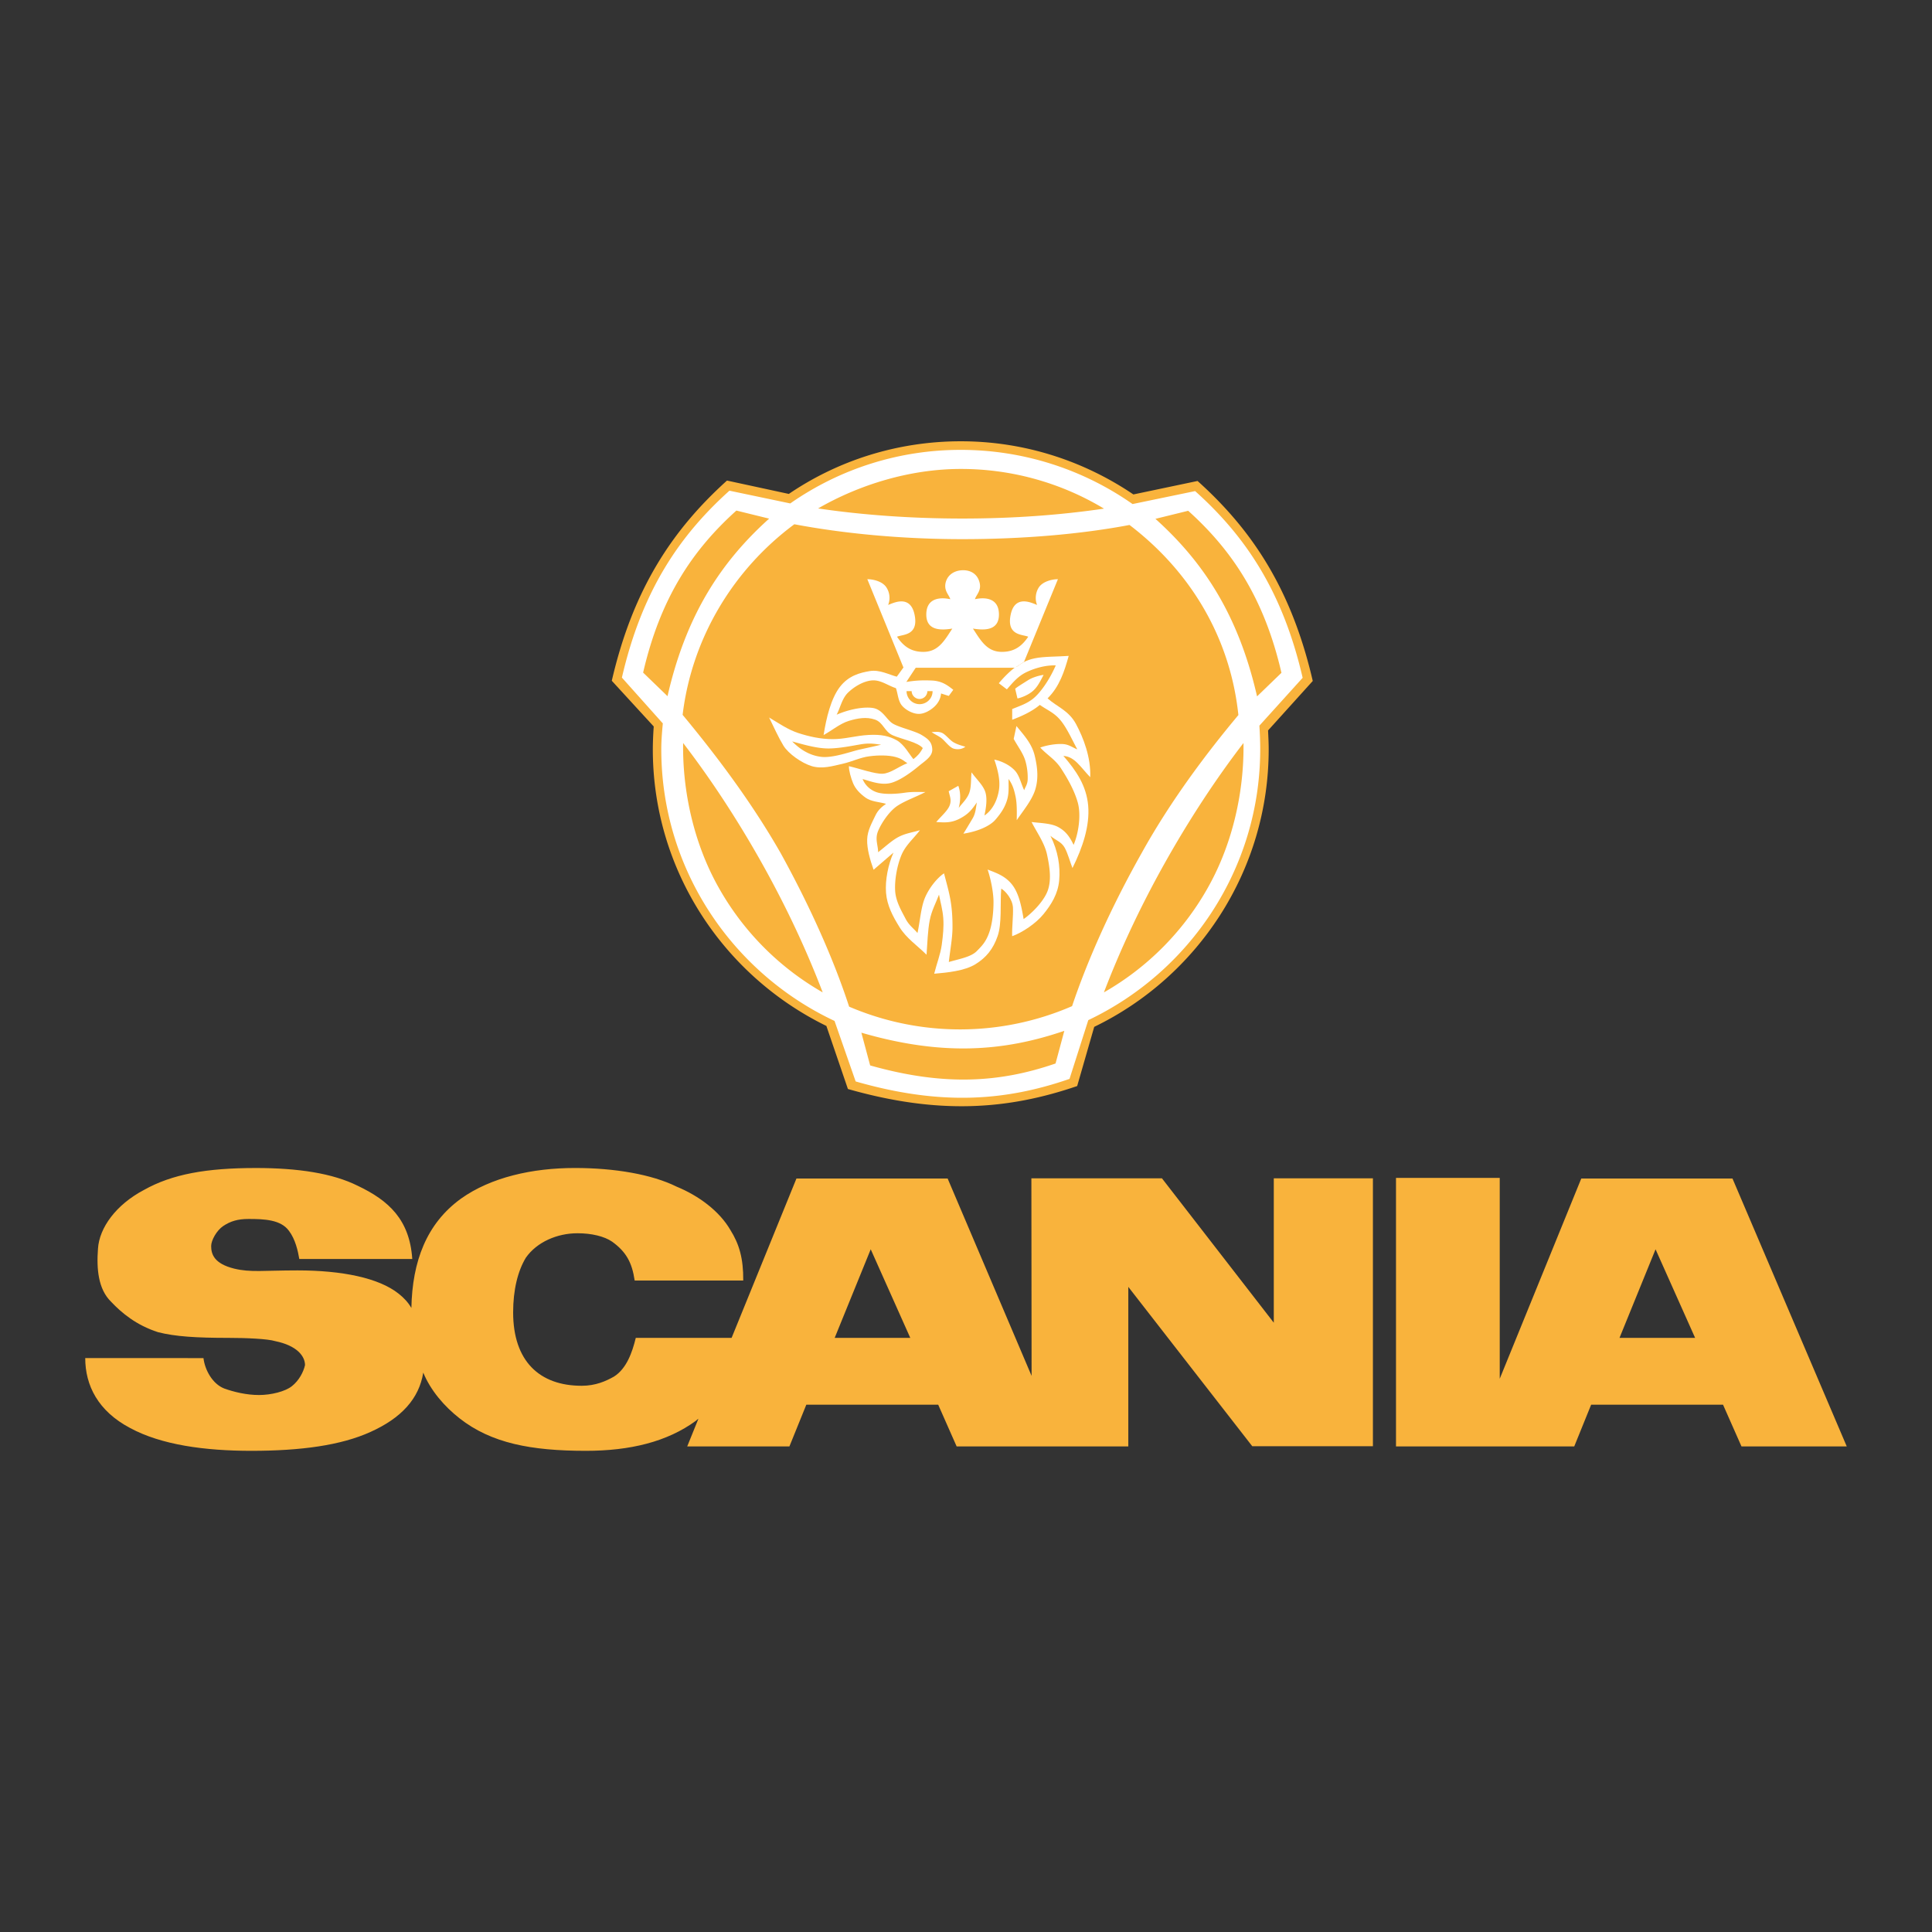 <?xml version="1.0" encoding="UTF-8"?>
<svg xmlns="http://www.w3.org/2000/svg" width="145.8px" height="145.8px" viewBox="0 0 192.756 192.756">
  <rect x="0" y="0" width="192.756" height="192.756" fill="#333333" stroke="none"/>
  <defs></defs>
  <g fill-rule="evenodd" clip-rule="evenodd">
    <path d="M108.938 102.092l-1.673 5.807c-6.779 2.324-13.589 2.834-22.502.291L82.649 102c-10.075-4.926-17.034-15.251-17.034-27.148 0-.681.04-1.562.09-2.243l-4.116-4.486c2.093-9.063 5.999-14.862 11.306-19.648l6.068 1.312c4.817-3.274 10.646-5.167 16.884-5.167 6.249 0 12.078 1.933 16.934 5.217l6.299-1.321c5.309 4.767 9.214 10.565 11.307 19.628L126 73.001c.031.631.061 1.242.061 1.853.001 11.955-6.999 22.339-17.123 27.238z" fill="#fff"></path>
    <path d="M110.146 50.747c-4.315.631-8.988.988-14.139.988-5.171 0-10.068-.367-14.384-1.008 4.103-2.372 9.182-3.939 14.231-3.939a27.628 27.628 0 0 1 14.292 3.959zM82.081 99.01c-1.558-4.072-3.512-8.317-6.026-12.817-2.525-4.51-5.243-8.612-7.899-12.063-.072 4.744 1.038 9.935 3.501 14.343A27.578 27.578 0 0 0 82.081 99.01zM66.598 69.457c1.863-8.154 5.375-13.427 10.139-17.713l-3.268-.804c-4.367 3.929-7.584 8.713-9.304 16.166l2.433 2.351zm19.341 33.574c8.042 2.34 14.17 1.893 20.248-.184l-.875 3.258c-5.548 1.914-11.116 2.279-18.497.193l-.876-3.267zm39.478-33.553c-1.863-8.154-5.375-13.428-10.14-17.713l3.268-.804c4.367 3.93 7.584 8.714 9.305 16.166l-2.433 2.351zm-16.247 32.973l-1.7 5.904c-6.892 2.361-13.814 2.879-22.874.295l-2.148-6.291c-10.241-5.01-17.316-15.505-17.316-27.598 0-.692.041-1.588.091-2.28l-4.184-4.561c2.128-9.213 6.098-15.107 11.493-19.973l6.169 1.333c4.896-3.329 10.821-5.253 17.164-5.253 6.352 0 12.277 1.965 17.214 5.304l6.402-1.344c5.396 4.846 9.365 10.74 11.493 19.953l-4.459 4.937c.031.642.062 1.263.062 1.884 0 12.155-7.115 22.712-17.407 27.69zm-.591-.672l-1.873 5.863c-6.413 2.219-12.857 2.688-21.337.254l-2.107-6.037c-10.19-4.785-17.285-15.137-17.285-27.098 0-.866.071-1.71.152-2.586l-4.082-4.57c1.985-8.603 5.69-14.12 10.729-18.649l6.067 1.272a29.604 29.604 0 0 1 17.011-5.344 29.828 29.828 0 0 1 17.143 5.405l6.24-1.293c5.039 4.51 8.744 10.027 10.729 18.629l-4.316 4.774c.051.784.082 1.578.082 2.362 0 11.9-7.034 22.212-17.153 27.018zm1.558-2.769c1.558-4.072 3.512-8.317 6.026-12.817 2.524-4.51 5.242-8.612 7.899-12.063.071 4.744-1.038 9.935-3.502 14.343a27.576 27.576 0 0 1-10.423 10.537zm13.417-27.67c-3.156 3.777-6.749 8.531-9.671 13.804-3.003 5.334-5.354 10.577-6.922 15.239a28.093 28.093 0 0 1-22.243.051c-1.527-4.682-3.869-9.945-6.82-15.299-3.003-5.263-6.638-10.017-9.793-13.814.937-7.757 5.131-14.557 11.147-19.016 4.846.917 10.648 1.486 16.756 1.486s11.849-.499 16.684-1.415c5.986 4.56 10.037 11.126 10.862 18.964z" style="fill: rgb(249, 179, 60);"></path>
    <path d="M101.421 66.529c.59-.407.906-.651 1.802-.845.896-.194 2.26-.163 3.4-.245-.418 1.517-.917 3.074-2.107 4.235.946.855 2.107 1.201 2.84 2.565.733 1.364 1.497 3.329 1.415 5.304-.978-1.018-1.547-2.056-2.677-2.127 1.282 1.476 2.3 2.972 2.474 4.968.173 1.995-.55 4.174-1.568 6.22-.264-.672-.438-1.385-.763-2.006-.326-.621-.937-.763-1.436-1.211.763 1.517.997 3.054.875 4.438-.122 1.374-.794 2.422-1.558 3.369s-2.147 1.863-3.135 2.209c-.031-.896.122-2.015.081-2.85-.04-.835-.753-1.669-1.171-1.894-.122 1.527.082 3.492-.366 4.754-.438 1.262-1.13 2.127-2.209 2.789-1.079.662-2.79.836-4.113.947.234-.957.621-1.924.753-2.881.132-.957.214-1.801.153-2.657-.061-.855-.285-1.598-.428-2.352-.315.855-.733 1.568-.926 2.565s-.234 2.291-.315 3.43c-.926-.916-2.005-1.639-2.688-2.738-.683-1.099-1.252-2.168-1.354-3.44s.224-2.851.743-4.011l-1.985 1.71c-.346-.967-.671-2.097-.641-3.013.02-.917.519-1.741.804-2.362.285-.621.703-.937 1.079-1.201-.652-.193-1.466-.204-2.036-.611-.57-.407-1.028-.896-1.252-1.445-.224-.55-.417-1.242-.417-1.7.967.214 2.576.794 3.37.753s1.598-.723 2.463-1.049c-.366-.224-.509-.438-1.181-.621s-1.7-.193-2.606-.071c-.906.112-1.7.529-2.688.753-.988.224-2.026.539-3.054.234-1.018-.305-2.352-1.252-2.84-2.056-.489-.805-.957-1.843-1.425-2.8.947.561 1.832 1.191 2.901 1.548 1.069.346 2.22.61 3.431.61 1.201.011 2.301-.346 3.594-.417s2.056.122 2.8.529c.743.407 1.272 1.415 1.669 1.883.377-.285.672-.59.937-1.1-.488-.59-2.117-.896-2.982-1.272s-.947-1.293-1.802-1.578c-.845-.285-1.71-.133-2.586.132s-1.689.958-2.524 1.415c.265-1.72.743-3.654 1.618-4.794.875-1.14 2.016-1.425 2.993-1.588.967-.163 1.904.356 2.688.56.214-.296.428-.591.651-.896l11.299-.089z" fill="#fff"></path>
    <path d="M101.391 66.5l-9.997.071-.967 1.466c.876-.142 1.507-.183 2.524-.142 1.019.041 1.578.468 2.159.926l-.448.611c-.265-.082-.52-.163-.774-.245-.041.54-.305.987-.682 1.334-.377.346-.987.712-1.547.702-.56 0-1.262-.356-1.659-.814s-.408-1.16-.611-1.751c-.804-.254-1.527-.845-2.393-.773s-1.781.631-2.392 1.221c-.6.59-.753 1.466-1.13 2.199 1.191-.519 2.626-.814 3.604-.672.967.153 1.344 1.11 1.934 1.517.591.407 2.26.763 2.942 1.181.672.407 1.028.712 1.059 1.435.021.723-.733 1.15-1.354 1.669s-1.924 1.517-2.911 1.71c-.988.193-2.005-.244-2.688-.417a2.332 2.332 0 0 0 1.436 1.323c.753.245 2.005.153 2.759.041.753-.112 1.323-.072 2.077-.072-.926.489-1.964.835-2.779 1.365-.814.529-1.608 1.71-1.944 2.524-.336.814 0 1.405 0 2.117.672-.509 1.344-1.16 2.046-1.527s1.405-.448 2.128-.672c-.621.835-1.446 1.497-1.863 2.525-.417 1.028-.672 2.422-.611 3.501.051 1.069.651 2.056 1.018 2.769.366.713.804.978 1.211 1.466.255-1.14.336-2.576.764-3.563.428-.987 1.222-1.955 1.884-2.392.213.835.488 1.771.641 2.657.153.886.213 1.782.204 2.81-.01 1.028-.244 2.25-.366 3.379 1.038-.305 2.198-.499 2.769-1.069s.927-.957 1.242-1.822c.315-.855.447-2.046.447-3.095 0-1.048-.325-2.484-.59-3.237.906.346 1.751.642 2.423 1.476.672.835.937 2.077 1.171 3.461.682-.458 1.964-1.669 2.392-2.8.418-1.12.193-2.453-.051-3.613-.244-1.161-1.008-2.209-1.548-3.268.764.102 1.935.112 2.647.499.712.387 1.13.906 1.547 1.781.489-1.14.764-2.962.418-4.214-.347-1.252-1.069-2.484-1.67-3.41-.601-.927-1.415-1.354-2.076-2.087.753-.265 1.669-.387 2.271-.346.6.041.946.346 1.425.529-.529-.977-1.049-2.158-1.69-2.921-.641-.764-1.323-.998-2.046-1.517-.825.692-1.853 1.14-2.759 1.486v-1.069c.906-.376 1.7-.601 2.433-1.354.733-.753 1.456-1.934 1.914-3.003-1.018-.031-2.097.275-2.942.682-.845.407-1.363 1.059-1.934 1.71l-.804-.611c.515-.619 1.157-1.26 1.737-1.667zm-22.355 7.472c1.242.346 2.504.703 3.604.703s2.403-.275 3.258-.417c.855-.143 1.395-.041 2.005.041-.57.143-1.191.275-2.107.479-.916.203-2.688.875-3.868.733s-2.118-.756-2.892-1.539zm22.253-5.233l.224.947c.418-.082 1.109-.366 1.558-.764.448-.396.713-.946 1.049-1.588-.52.071-1.13.265-1.548.529-.418.265-1.354.836-1.283.876zm-10.333.214c0 .427.367.784.784.784a.79.79 0 0 0 .784-.784h.519c.01.723-.58 1.303-1.303 1.303a1.304 1.304 0 0 1-1.293-1.303h.509zm10.455 3.482l-.275 1.283c.397.733.917 1.404 1.141 2.117s.275 1.446.255 1.944c-.021.499-.245.743-.347 1.059-.306-.601-.458-1.456-.937-1.965-.479-.509-1.231-.916-2.046-1.089.336.977.61 2.046.468 3.003-.142.957-.59 2.005-1.455 2.576.173-.794.305-1.7.081-2.372-.224-.671-.906-1.283-1.364-1.934-.081.723-.01 1.425-.224 2.036-.214.61-.713 1.048-1.059 1.517.244-.916.152-1.73-.041-2.209l-.957.54c.112.529.306.886.092 1.425-.204.539-.926 1.15-1.333 1.649.794.041 1.466.123 2.372-.356.906-.479 1.202-.927 1.679-1.599-.102.54-.112 1.069-.427 1.599-.316.529-.591.998-.917 1.517 1.395-.214 2.637-.743 3.196-1.395.561-.651.927-1.212 1.15-1.924.225-.712.153-1.375.163-2.138.417.59.56 1.1.702 1.782.143.682.123 1.608.112 2.331.621-.927 1.527-1.995 1.853-3.074.326-1.079.225-2.189-.061-3.37-.284-1.182-1.037-1.997-1.821-2.953zm-8.47.6c.306.01.662-.082 1.039.082.376.163.773.732 1.181.957s.753.306 1.15.428c-.274.224-.712.316-1.15.193-.438-.122-.886-.794-1.262-1.069-.378-.275-.642-.357-.958-.591z" style="fill: rgb(249, 179, 60);"></path>
    <path d="M96.092 56.891c-.703 0-1.486.326-1.73 1.181-.234.855.325 1.262.448 1.71-.733-.163-2.352-.285-2.392 1.466-.041 1.751 1.578 1.629 2.596 1.466-.733 1.1-1.344 2.28-2.8 2.321-1.456.041-2.188-.733-2.718-1.507.529-.245 2.188-.082 1.751-2.199-.438-2.117-2.24-1.099-2.637-.977a1.902 1.902 0 0 0-.204-1.792c-.407-.57-1.303-.773-1.873-.773l3.614 8.836h11.116l.906-.591 3.38-8.245c-.57 0-1.466.213-1.873.773-.346.488-.448 1.222-.204 1.792-.396-.122-2.198-1.14-2.637.977-.438 2.118 1.223 1.955 1.752 2.199-.529.773-1.263 1.547-2.719 1.507-1.455-.041-2.066-1.222-2.799-2.321 1.018.163 2.637.285 2.596-1.466s-1.659-1.629-2.393-1.466c.122-.448.692-.855.448-1.71-.234-.856-.926-1.181-1.628-1.181z" fill="#fff"></path>
    <path d="M161.579 133.48h7.543l-3.947-8.838-3.596 8.838zm-22.3 10.832v-26.795h10.35v20.041l8.135-19.977h15.086l11.402 26.73h-10.503l-1.842-4.166H158.75l-1.688 4.166h-17.783v.001zM83.276 133.48h7.543l-3.947-8.838-3.596 8.838zm-42.232-2.982c-.329-.57-.768-1.031-1.272-1.426-1.974-1.578-5.657-2.324-10.087-2.324-3.354 0-4.692.219-6.314-.176-2.04-.504-2.303-1.469-2.303-2.258 0-.57.548-1.557 1.206-1.996.724-.482 1.447-.701 2.521-.701 1.579 0 3.224.066 4.035 1.184.636.834.899 2.018 1.031 2.807h11.271c-.263-3.924-2.346-5.832-5.438-7.301-2.5-1.25-5.964-1.775-10.152-1.775-4.956 0-8.376.613-11.183 2.191-2.785 1.469-4.451 3.771-4.583 5.855-.154 2.018.022 4.033 1.293 5.283 1.053 1.119 2.521 2.348 4.693 3.049 1.71.439 3.837.57 7.039.57 1.688 0 3.903.088 4.67.328 2.149.439 2.96 1.492 2.96 2.391-.153.68-.592 1.535-1.316 2.105-.658.525-2.061.877-3.267.877-1.272 0-2.5-.307-3.443-.637-1.228-.461-1.973-1.906-2.105-3.047H8.504c0 2.719 1.272 5.283 4.473 6.973 3.114 1.688 7.456 2.279 12.104 2.279 4.934 0 8.946-.547 11.885-1.885 3.069-1.381 4.846-3.311 5.263-5.92.724 1.775 2.104 3.377 3.618 4.561 3.157 2.479 7.126 3.244 12.608 3.244 4.407 0 8.113-.898 10.985-3.004.044-.043.131-.131.241-.197l-1.118 2.764h10.196l1.688-4.166h13.157l1.842 4.166h17.125v-15.92l12.367 15.898h12.038v-26.73h-9.89v14.406l-11.16-14.406h-13.025l.021 19.713-8.376-19.691H79.461l-6.469 15.898h-9.56c-.351 1.447-.921 3.07-2.171 3.859-.811.461-1.842.92-3.223.92-4.232 0-6.842-2.477-6.842-7.322 0-2.238.46-4.123 1.272-5.461 1.096-1.557 3.113-2.434 5.152-2.434 1.403 0 2.676.307 3.443.834 1.403 1.008 1.995 2.082 2.258 3.881h10.832c.022-2.215-.417-3.662-1.271-5.021-1.097-1.908-3.18-3.443-5.372-4.342-2.478-1.229-6.184-1.863-10.152-1.863-4.232 0-8.376.92-11.381 3.068-3.42 2.479-4.845 6.251-4.933 10.899z" style="fill: rgb(249, 179, 60);"></path>
  </g>
</svg>
